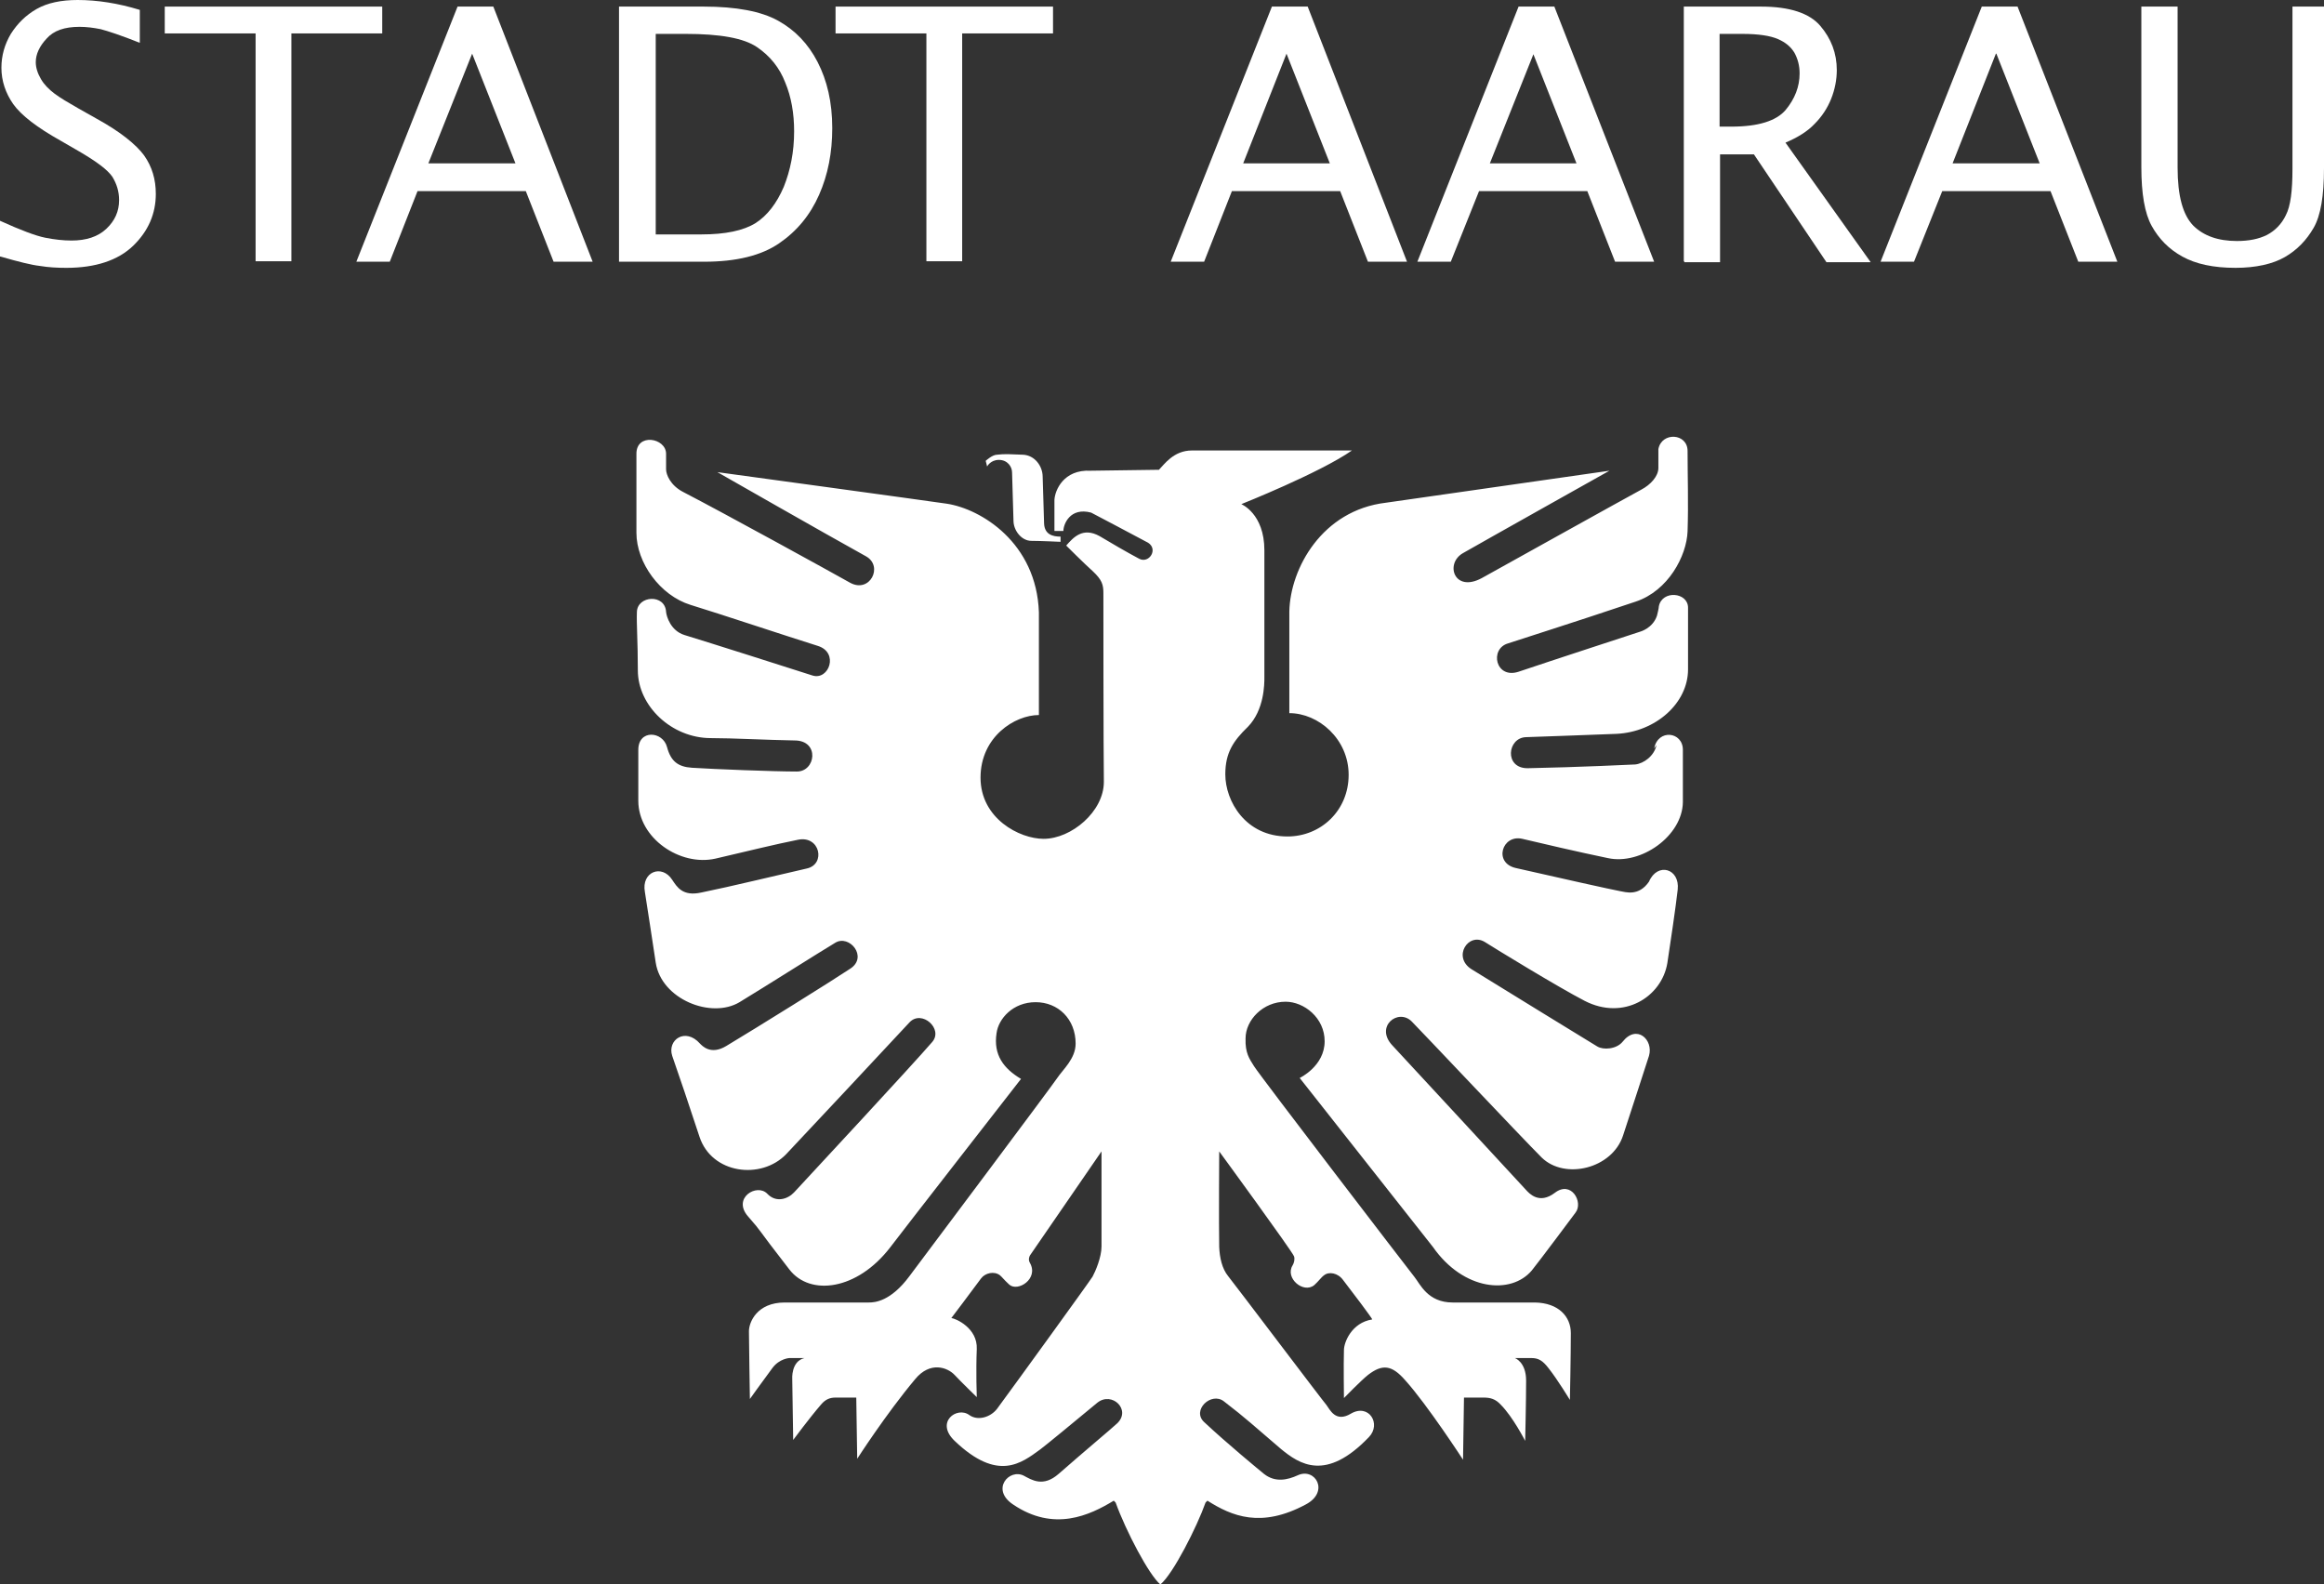 <?xml version="1.0" encoding="UTF-8"?> <svg xmlns="http://www.w3.org/2000/svg" id="uuid-23446047-f49e-4825-abf2-bf114db8c0cf" viewBox="0 0 49.37 33.66"><rect x="0" y="0" width="49.37" height="33.66" fill="#333333" stroke="none"/><defs><style>.uuid-5d2ddbac-7744-4cce-9eba-ae30a0f7dec5{fill:#fff;}</style></defs><g id="uuid-caf3b0af-b1c0-43e2-9185-449594f34b39"><path class="uuid-5d2ddbac-7744-4cce-9eba-ae30a0f7dec5" d="M24.94,10.45c-.43.08-.32.72.1.62.5-.14.17-.67-.1-.62"></path><path class="uuid-5d2ddbac-7744-4cce-9eba-ae30a0f7dec5" d="M22.53,11.51v-.11c-.16,0-.34-.04-.35-.28-.01-.23-.02-.77-.03-.99,0-.23-.17-.46-.42-.47-.24-.01-.4-.02-.55,0-.1,0-.24.13-.24.13l.03.12s.07-.14.25-.14.28.14.28.27.03.89.03,1.02c0,.21.17.43.38.43.19,0,.61.02.61.02"></path><path class="uuid-5d2ddbac-7744-4cce-9eba-ae30a0f7dec5" d="M24.97,11.04c-.16,0-.28-.12-.28-.28s.12-.28.28-.28c.15,0,.28.12.28.28s-.12.28-.28.28M35.19,15.83c-.05.23-.27.39-.45.41,0,0-1.22.06-2.29.08-.5,0-.43-.65-.03-.66,0,0,1.44-.05,1.92-.07.83-.04,1.52-.65,1.52-1.37v-1.31c0-.33-.55-.38-.62-.03,0,.04-.03.16-.04.2-.09.27-.36.34-.36.34,0,0-1.99.65-2.58.85-.49.16-.62-.48-.23-.6.33-.11,1.26-.4,2.72-.89.69-.23,1.08-.97,1.1-1.49.02-.6,0-1.18,0-1.71,0-.38-.55-.41-.62-.04,0,.2,0,.22,0,.4s-.17.36-.36.46c-.19.1-3.39,1.88-3.39,1.88-.59.32-.79-.31-.4-.53.4-.23,3.11-1.75,3.11-1.75l-4.75.68c-1.35.16-2.03,1.39-2.05,2.31v2.16c.62,0,1.26.55,1.26,1.31s-.59,1.31-1.3,1.31c-.89,0-1.32-.75-1.32-1.32,0-.46.17-.71.48-1.01.35-.36.35-.91.35-1.05v-2.7c0-.78-.49-.98-.49-.98,0,0,1.66-.66,2.35-1.14h-3.4c-.39,0-.59.3-.7.41l-1.45.02c-.58-.03-.76.42-.77.62v.66h.19c0-.14.14-.51.59-.39,0,0,.99.52,1.21.64.22.14.02.45-.19.34-.21-.11-.66-.37-.84-.48-.36-.2-.56.03-.71.2,0,0,.38.38.57.55.19.18.22.28.22.46,0,.11,0,3.28.01,4.01,0,.63-.69,1.21-1.28,1.21-.51,0-1.34-.43-1.34-1.3s.73-1.33,1.24-1.33v-2.18c-.05-1.48-1.23-2.2-1.96-2.31-.33-.05-4.87-.67-4.87-.67,0,0,2.31,1.32,3.16,1.79.37.21.08.79-.34.56-.39-.22-2.68-1.48-3.55-1.93-.27-.14-.36-.37-.36-.48v-.33c0-.34-.64-.45-.63.01v1.67c0,.63.5,1.33,1.15,1.53.62.19,2.03.66,2.7.87.46.14.24.74-.11.63-.37-.12-2.26-.72-2.72-.86-.29-.09-.38-.39-.39-.49-.02-.39-.61-.35-.62,0-.01.26.02.62.02,1.24,0,.76.72,1.44,1.55,1.44.47,0,1.18.04,1.78.05.54,0,.45.67.04.66-.47,0-1.76-.05-2.22-.08-.3-.02-.45-.14-.53-.44-.09-.34-.61-.38-.61.06v1.08c0,.8.89,1.4,1.64,1.23.73-.17,1.25-.3,1.75-.4.47-.1.6.52.19.61-.66.15-1.6.38-2.24.51-.4.09-.52-.12-.62-.27-.22-.34-.66-.17-.58.26.07.46.14.89.23,1.5.12.78,1.18,1.2,1.78.84.56-.34,1.68-1.05,2.03-1.26.3-.19.71.3.32.55-.39.26-1.98,1.25-2.63,1.64-.33.2-.51,0-.56-.05-.31-.35-.7-.08-.59.26.28.81.22.64.58,1.72.26.79,1.31.92,1.84.37.23-.24,2.23-2.38,2.62-2.8.26-.28.73.14.48.42-.44.51-2.56,2.79-2.93,3.19-.13.14-.38.23-.57.03-.22-.23-.75.09-.41.48s.11.14.88,1.13c.44.57,1.44.44,2.14-.47.21-.28,2.78-3.58,2.78-3.58-.37-.22-.59-.51-.52-.97.04-.31.35-.66.83-.66s.85.36.85.88c0,.32-.27.55-.39.73-.12.18-2.66,3.57-3.14,4.21-.4.54-.74.56-.86.56h-1.79c-.59,0-.76.42-.76.61s.02,1.44.02,1.44c0,0,.25-.35.48-.66.15-.2.36-.21.36-.21h.32c-.29.07-.26.45-.26.45l.02,1.29s.34-.46.59-.75c.1-.12.2-.15.31-.15h.44l.02,1.3s.61-.95,1.23-1.69c.32-.39.69-.25.84-.09.13.14.47.47.47.47,0,0-.02-.54,0-1.02.02-.45-.45-.65-.54-.66,0,0,.44-.58.63-.84.09-.12.28-.16.4-.07.06.05.07.08.2.2.18.16.63-.12.44-.46-.05-.08,0-.16,0-.16l1.52-2.21v2.02c0,.23-.13.53-.19.64-.06.1-1.61,2.24-2.03,2.81-.14.18-.41.26-.59.13-.26-.19-.73.15-.31.55.92.88,1.42.47,1.82.18.17-.13.63-.51,1.21-.99.31-.25.73.15.42.44-.14.13-.67.57-1.24,1.07-.33.29-.57.13-.74.04-.31-.16-.71.29-.23.61.87.59,1.63.23,2.14-.08l.04.04c.22.61.71,1.54.95,1.74.27-.22.78-1.23.96-1.74l.04-.04c.52.33,1.14.59,2.09.08.51-.27.2-.79-.17-.62-.22.1-.48.16-.72-.03-.11-.09-.79-.65-1.27-1.1-.27-.25.15-.65.42-.44.47.36.67.55,1.21,1.01.4.33.96.7,1.87-.25.27-.28,0-.72-.38-.5-.33.2-.45-.09-.52-.18-.08-.09-1.96-2.58-2.09-2.74-.13-.16-.18-.39-.19-.62-.01-.49,0-2.03,0-2.03,0,0,1.55,2.12,1.59,2.23.02.06,0,.14-.03.19-.17.27.23.61.46.42.09-.08.15-.17.21-.21.1-.08.29-.05.4.1.17.22.64.84.62.84-.44.07-.6.49-.6.65-.01.3,0,1.02,0,1.02,0,0,.37-.38.51-.49.31-.24.51-.21.79.11.47.52,1.23,1.69,1.23,1.69l.02-1.32h.42c.14,0,.25.03.36.15.26.26.52.77.52.77,0,0,.02-.85.02-1.28,0-.4-.24-.48-.24-.48h.35c.15,0,.24.05.37.22.19.24.45.67.45.67,0,0,.02-.94.02-1.42,0-.35-.26-.64-.76-.65h-1.75c-.53,0-.69-.39-.81-.54-.12-.15-3.28-4.27-3.41-4.48-.1-.16-.19-.28-.18-.59,0-.39.37-.78.85-.78.39,0,.83.34.83.84,0,.53-.53.78-.53.78l2.83,3.59c.65.93,1.66,1.02,2.1.5.17-.21.93-1.23.93-1.23.17-.22-.09-.69-.44-.42-.33.25-.54.02-.62-.07-.08-.09-2.34-2.53-2.83-3.06-.38-.4.12-.8.41-.51.19.19,2.32,2.45,2.76,2.89.49.48,1.5.24,1.73-.47.21-.65.46-1.4.55-1.69.1-.34-.26-.68-.56-.3-.13.16-.41.18-.54.1s-2.06-1.26-2.67-1.64c-.41-.26-.07-.79.28-.58.22.14,1.56.96,2.12,1.25.83.43,1.64-.08,1.76-.8.06-.39.18-1.2.22-1.56.05-.45-.43-.59-.61-.17-.22.32-.5.22-.62.2-.12-.02-1.38-.3-2.21-.49-.48-.11-.29-.72.14-.62.38.09,1.19.28,1.82.41.7.15,1.58-.47,1.59-1.19v-1.11c0-.39-.53-.45-.61-.03"></path><path class="uuid-5d2ddbac-7744-4cce-9eba-ae30a0f7dec5" d="M23.67,10.3c-.16,0-.56-.01-.7,0-.14.01-.39.08-.39.55,0,0,.12-.22.37-.22.31,0,.54.03.73.04.24,0,.22-.37,0-.37"></path><path class="uuid-5d2ddbac-7744-4cce-9eba-ae30a0f7dec5" d="M22.92,11.56s.57.49.67.56c.13.1.3-.11.15-.21-.14-.09-.47-.3-.57-.37s-.18-.06-.25.01"></path><path class="uuid-5d2ddbac-7744-4cce-9eba-ae30a0f7dec5" d="M21.66,9.84s.09.08.09.3c0,.13.01.75.01.86,0,.19.04.33.28.33,0,0-.09-.06-.1-.29,0-.24-.02-.54-.02-.8,0-.29-.06-.38-.26-.4"></path><path class="uuid-5d2ddbac-7744-4cce-9eba-ae30a0f7dec5" d="M30.81,29.91v-.6h.93c.13,0,.33.14.42.31v-.42c0-.15-.21-.39-.42-.4h-.87v-.32h1.81c.26,0,.37.14.44.23v-.34c0-.19-.21-.41-.39-.42h-2.12s-.33-.07-.61-.42-.64-.82-.83-1.05-.53.06-.37.29c.16.23,1.07,1.43,1.07,1.43h-.53c-.25.01-.44.24-.44.44v.33c.29-.39.89-.38,1.21.02.31.4.72.93.72.93"></path><path class="uuid-5d2ddbac-7744-4cce-9eba-ae30a0f7dec5" d="M18.56,29.91v-.62h-.93c-.25,0-.35.19-.44.29v-.38c0-.2.2-.4.39-.4h.92v-.33h-1.82c-.25,0-.35.16-.42.24v-.39c0-.17.24-.38.38-.38h2.19c.26,0,.49-.21.65-.42.16-.2.59-.76.83-1.05.18-.23.57.02.35.32-.27.36-1.04,1.37-1.04,1.37,0,0,.37.01.52.02.18.01.35.18.35.41v.33c-.19-.32-.82-.46-1.2.05-.42.56-.71.93-.71.93"></path><path class="uuid-5d2ddbac-7744-4cce-9eba-ae30a0f7dec5" d="M0,5.45v-.76c.44.2.76.32.96.36s.39.06.56.06c.31,0,.56-.08.74-.25s.27-.37.27-.61c0-.18-.05-.34-.14-.49-.1-.15-.34-.33-.72-.55l-.38-.22c-.5-.28-.84-.54-1.01-.78C.12,1.98.03,1.72.03,1.44.03,1.18.1.94.23.72c.14-.22.32-.4.55-.53.23-.13.52-.19.87-.19.42,0,.86.07,1.32.21v.7c-.4-.16-.68-.25-.83-.29-.15-.03-.3-.05-.45-.05-.32,0-.55.08-.7.25-.15.16-.23.33-.23.5,0,.12.04.24.11.36s.17.22.29.31c.12.09.29.19.5.31l.39.22c.51.28.84.55,1.01.78.17.24.25.51.25.82,0,.42-.16.79-.48,1.1s-.8.47-1.42.47c-.19,0-.38-.01-.56-.04-.18-.02-.46-.09-.84-.2"></path><polygon class="uuid-5d2ddbac-7744-4cce-9eba-ae30a0f7dec5" points="3.5 .14 3.5 .71 5.43 .71 5.43 5.55 6.19 5.55 6.19 .71 8.12 .71 8.12 .14 3.5 .14"></polygon><path class="uuid-5d2ddbac-7744-4cce-9eba-ae30a0f7dec5" d="M10.03,1.14l.92,2.33h-1.85s.93-2.33.93-2.33ZM9.72.14l-2.15,5.42h.71l.59-1.5h2.3l.59,1.5h.83L10.48.14s-.76,0-.76,0Z"></path><path class="uuid-5d2ddbac-7744-4cce-9eba-ae30a0f7dec5" d="M13.92,4.98h.98c.51,0,.89-.08,1.15-.24.25-.16.45-.42.6-.77.14-.35.22-.74.22-1.18,0-.38-.06-.73-.19-1.04-.12-.31-.32-.56-.6-.75-.28-.19-.78-.28-1.52-.28h-.63v4.27h0ZM13.15,5.55V.14h1.8c.69,0,1.22.1,1.58.3s.64.49.84.88c.2.39.31.85.31,1.4,0,.52-.09.99-.28,1.42-.19.43-.47.77-.85,1.03-.38.26-.91.39-1.59.39h-1.81Z"></path><polygon class="uuid-5d2ddbac-7744-4cce-9eba-ae30a0f7dec5" points="17.75 .14 17.75 .71 19.68 .71 19.68 5.55 20.44 5.55 20.44 .71 22.37 .71 22.37 .14 17.75 .14"></polygon><path class="uuid-5d2ddbac-7744-4cce-9eba-ae30a0f7dec5" d="M27.33,1.14l.92,2.33h-1.84s.92-2.33.92-2.33ZM27.02.14l-2.15,5.42h.71l.59-1.5h2.3l.59,1.5h.83L27.78.14h-.76Z"></path><path class="uuid-5d2ddbac-7744-4cce-9eba-ae30a0f7dec5" d="M32.57,1.14l.92,2.33h-1.84l.93-2.33h0ZM32.26.14l-2.15,5.42h.71l.6-1.5h2.3l.59,1.5h.83L33.02.14h-.76Z"></path><path class="uuid-5d2ddbac-7744-4cce-9eba-ae30a0f7dec5" d="M36.53,2.69h.25c.57,0,.95-.12,1.15-.35.2-.24.3-.5.3-.78,0-.17-.04-.31-.11-.44-.08-.13-.19-.22-.35-.29-.16-.07-.41-.11-.76-.11h-.48v1.98h0ZM35.77,5.55V.14h1.64c.61,0,1.03.14,1.26.41.23.27.35.58.35.94,0,.2-.04.41-.12.61-.08.2-.2.38-.35.53-.15.16-.36.29-.62.4l1.81,2.54h-.94l-1.54-2.29h-.72v2.29h-.76v-.02Z"></path><path class="uuid-5d2ddbac-7744-4cce-9eba-ae30a0f7dec5" d="M42.41,1.14l.92,2.33h-1.85l.92-2.33h.01ZM42.1.14l-2.15,5.42h.71l.6-1.5h2.3l.59,1.5h.83L42.86.14h-.76Z"></path><path class="uuid-5d2ddbac-7744-4cce-9eba-ae30a0f7dec5" d="M45.49.14h.77v3.42c0,.6.11,1,.33,1.23.22.22.53.33.93.33.25,0,.46-.04.64-.13.17-.09.31-.23.4-.42.1-.19.14-.52.14-.98V.14h.67v3.43c0,.59-.07,1.01-.22,1.27s-.35.47-.61.62-.62.23-1.05.23c-.47,0-.84-.08-1.13-.24s-.5-.38-.65-.65-.22-.69-.22-1.25c0,0,0-3.41,0-3.41Z"></path></g></svg> 